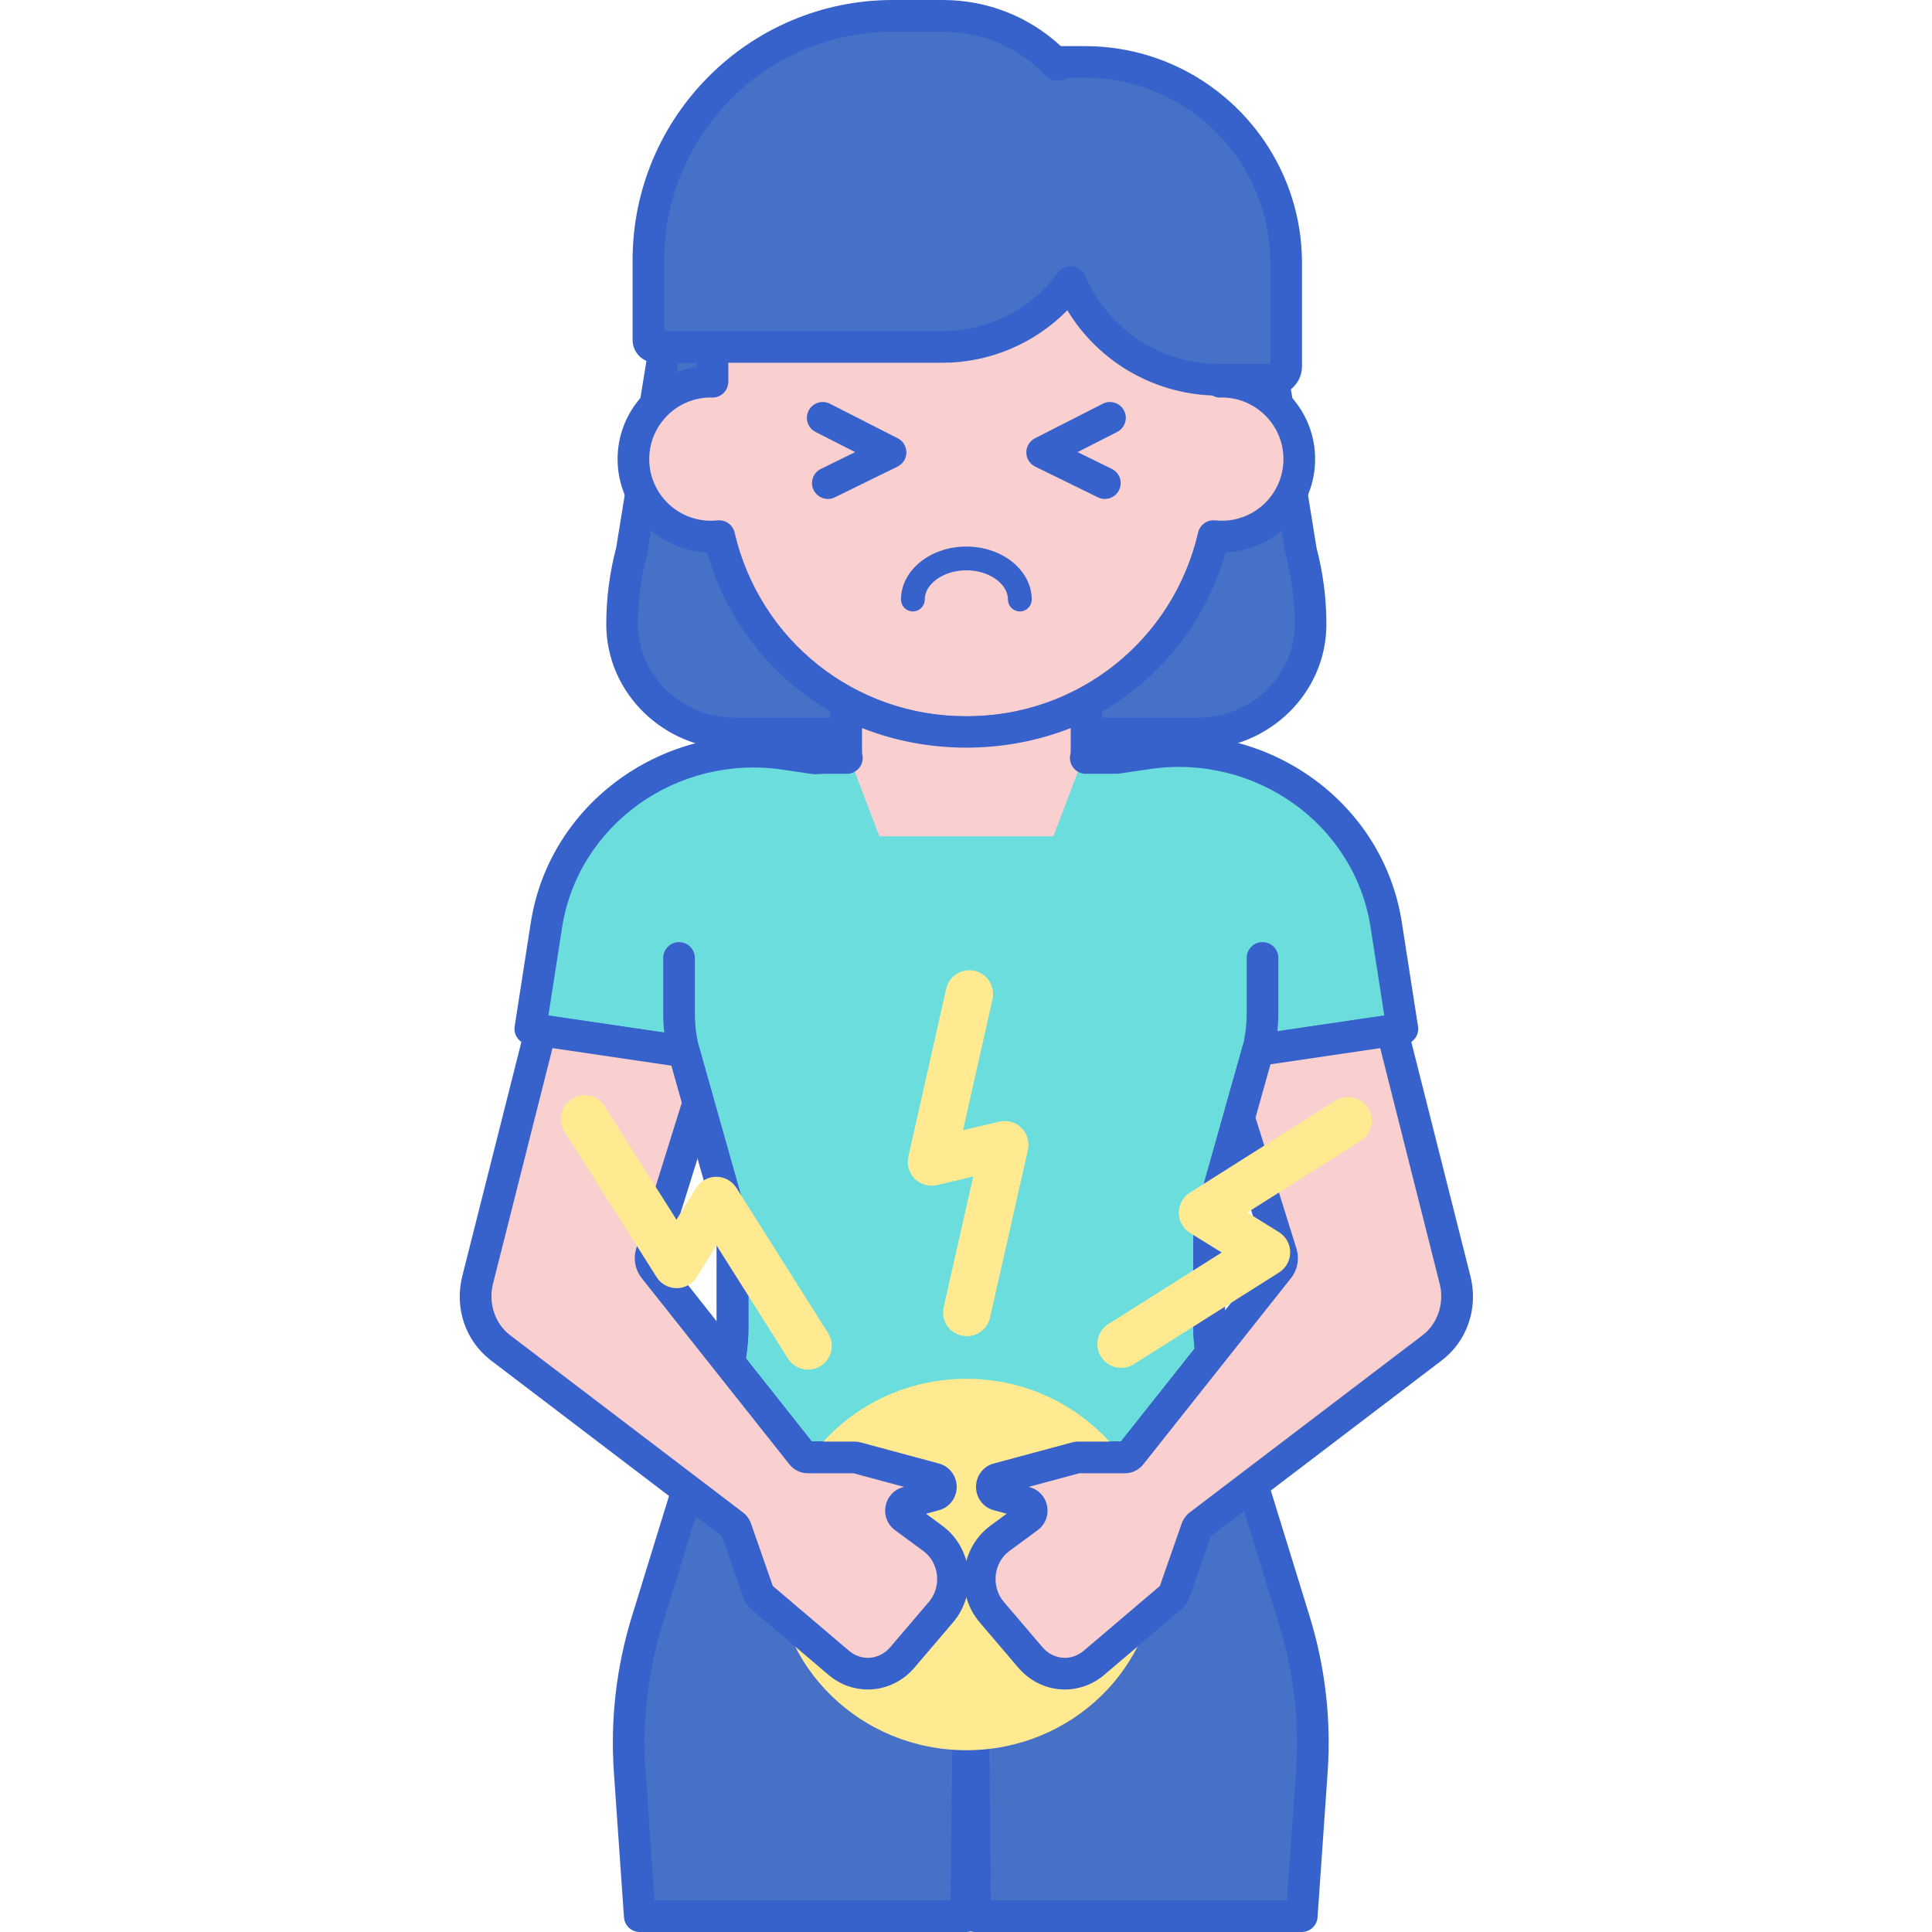 <svg xmlns="http://www.w3.org/2000/svg" height="488pt" viewBox="-116 0 488 488.156" width="488pt"><path d="m212.664 139.293-7.016-43.352c-.051.004-.094.016-.145.016h-13.605c-16.816 0-31.246-10.184-37.48-24.719-7.309 9.941-19.047 16.414-32.328 16.414h-70.211l-8.344 51.562-.02.078c-1.598 6.016-2.406 12.207-2.406 18.422v.004c0 15.246 12.754 27.605 28.492 27.605h116.977c15.734 0 28.492-12.359 28.492-27.605v-.004c0-6.211-.809-12.402-2.406-18.422zm0 0" fill="#4671c6"></path><path d="m186.578 189.324h-116.977c-17.918 0-32.496-14.176-32.496-31.605 0-6.516.848-13.023 2.512-19.344l8.312-51.355c.312-1.941 1.984-3.363 3.945-3.363h70.215c11.59 0 22.195-5.387 29.105-14.785.848-1.156 2.223-1.773 3.68-1.602 1.426.164 2.652 1.078 3.219 2.395 5.809 13.543 19.078 22.293 33.801 22.293h13.418c.129-.012.234-.016.336-.016 1.953 0 3.633 1.418 3.949 3.363l6.98 43.156c1.652 6.293 2.488 12.766 2.488 19.254.004 17.43-14.574 31.609-32.488 31.609zm-131.297-97.668-7.797 48.199c-.023.141-.055.281-.09.422-1.523 5.727-2.289 11.578-2.289 17.438 0 13.02 10.988 23.609 24.496 23.609h116.977c13.504 0 24.492-10.59 24.492-23.605 0-5.867-.766-11.723-2.273-17.402-.035-.125-.062-.254-.086-.387l-6.465-39.973h-10.348c-15.828 0-30.273-8.305-38.305-21.59-8.25 8.41-19.637 13.289-31.5 13.289zm0 0" fill="#3762cc"></path><path d="m58.941 372.172h70.262l-1.113 111.984h-82.516l-2.547-36.562c-.895-12.848.594-25.746 4.398-38.082zm0 0" fill="#4671c6"></path><path d="m199.469 372.172h-70.266l1.117 111.984h82.516l2.547-36.562c.895-12.848-.598-25.746-4.398-38.082zm0 0" fill="#4671c6"></path><path d="m128.09 488.156h-82.516c-2.102 0-3.844-1.625-3.992-3.723l-2.547-36.562c-.93-13.387.605-26.688 4.57-39.539l11.512-37.34c.52-1.676 2.07-2.82 3.824-2.82h70.262c1.07 0 2.094.426 2.844 1.184.75.758 1.168 1.785 1.156 2.855l-1.113 111.984c-.023 2.195-1.809 3.961-4 3.961zm-78.785-8h74.824l1.039-103.984h-63.273l-10.645 34.52c-3.672 11.902-5.094 24.223-4.234 36.625zm0 0" fill="#3762cc"></path><path d="m212.84 488.156h-82.516c-2.195 0-3.98-1.766-4-3.961l-1.121-111.984c-.008-1.066.406-2.094 1.16-2.852.75-.758 1.777-1.188 2.84-1.188h70.266c1.758 0 3.305 1.145 3.82 2.82l11.52 37.344c3.961 12.848 5.496 26.152 4.562 39.539l-2.543 36.562c-.145 2.094-1.887 3.719-3.988 3.719zm-78.555-8h74.824l2.285-32.84c.863-12.398-.559-24.719-4.23-36.625l-10.645-34.516h-63.27zm0 0" fill="#3762cc"></path><path d="m136.512 388.734 7.238-5.34c1.391-1.02 1.004-3.297-.637-3.746l-7.102-1.938c-.871-.238-1.48-1.074-1.48-2.027 0-.961.613-1.793 1.488-2.031l19.84-5.348c.16-.039.32-.062.488-.062h11.82c.582 0 1.137-.273 1.512-.75l20.301-25.594c-.34-2.109-.531-4.242-.535-6.383l-.016-10.336-.02-10.332c-.004-1.887.125-3.77.383-5.629.258-1.863.645-3.711 1.16-5.527l6.035-21.25 4.805-17.105 31.184-4.598 5.293-.781-4.094-26.332c-4.383-28.156-31.379-47.523-60.301-43.262l-7.812 1.152h-73.703c-.836 0-1.652.07-2.473.121l-7.648-1.125c-28.895-4.258-55.867 15.09-60.242 43.219l-4.078 26.23 38.793 5.719 3.656 13.02 7.109 25.031c.512 1.805.895 3.641 1.152 5.492.262 1.852.391 3.719.391 5.59v20.883c0 2.207-.18 4.406-.539 6.582-.109.664-.266 1.32-.41 1.98l18.434 23.242c.375.473.93.746 1.512.746h11.82c.164 0 .328.023.488.066l19.84 5.344c.875.238 1.488 1.074 1.488 2.031s-.609 1.789-1.48 2.027l-7.102 1.941c-1.637.449-2.023 2.723-.637 3.746l7.238 5.336c2.207 1.629 3.711 3.895 4.473 6.383 2.566.152 5.191.207 7.859.18.734-2.566 2.246-4.902 4.508-6.566zm0 0" fill="#6bdddd"></path><path d="m130.711 399.301c-2.344 0-4.629-.066-6.809-.191-1.672-.098-3.105-1.227-3.59-2.828-.543-1.777-1.586-3.273-3.02-4.332l-7.238-5.336c-1.898-1.402-2.805-3.73-2.367-6.078.43-2.316 2.086-4.137 4.32-4.746l.355-.098-12.809-3.453h-11.539c-1.812 0-3.508-.824-4.648-2.258l-18.434-23.246c-.742-.938-1.027-2.16-.773-3.332l.105-.484c.094-.434.191-.863.262-1.301.324-1.957.488-3.953.488-5.93v-20.883c0-1.676-.117-3.375-.352-5.039-.23-1.664-.582-3.332-1.043-4.949l-10.883-38.527c-.117-.434-.227-.867-.316-1.305-.617-2.922-.93-5.914-.93-8.891v-14.051c0-2.207 1.793-4 4-4 2.207 0 4 1.793 4 4v14.051c0 2.426.254 4.863.754 7.242.066.312.152.629.234.945l.102.406 10.734 37.945c.559 1.973.988 4 1.27 6.031s.426 4.098.426 6.145v20.879c0 2.414-.199 4.848-.59 7.23-.016.105-.035.211-.055.316l16.656 21.004h10.809c.504 0 1.008.066 1.504.199l19.863 5.352c2.621.707 4.449 3.125 4.449 5.891 0 2.754-1.824 5.176-4.434 5.887l-3.301.902 4.125 3.043c2.047 1.512 3.688 3.457 4.832 5.723.793.031 1.594.047 2.406.059 1.148-2.293 2.793-4.258 4.859-5.781l4.125-3.043-3.305-.902c-2.605-.711-4.43-3.133-4.43-5.887 0-2.762 1.832-5.188 4.453-5.891l19.836-5.348c.512-.137 1.02-.203 1.527-.203h10.809l18.621-23.48c-.215-1.77-.324-3.527-.328-5.238l-.039-20.668c-.004-2.055.137-4.133.422-6.184s.711-4.098 1.277-6.074l10.918-38.688c.051-.188.098-.375.137-.562.504-2.383.758-4.816.758-7.246v-14.055c0-2.207 1.789-4 4-4 2.207 0 4 1.793 4 4v14.055c0 2.98-.312 5.973-.926 8.887-.066.312-.148.629-.227.945l-.094.355-10.875 38.5c-.461 1.621-.812 3.297-1.043 4.98-.234 1.684-.352 3.387-.348 5.074l.039 20.668c.004 1.863.164 3.797.48 5.758.176 1.109-.117 2.242-.816 3.121l-20.297 25.594c-1.137 1.434-2.832 2.262-4.645 2.262h-11.543l-12.805 3.453.352.094c2.234.609 3.891 2.43 4.324 4.75.438 2.348-.469 4.676-2.371 6.078l-7.238 5.336c-1.461 1.074-2.516 2.617-3.047 4.457-.492 1.695-2.035 2.867-3.801 2.887-.445.004-.887.004-1.328.004zm0 0" fill="#3762cc"></path><path d="m192.645 96.434c-.137 0-.273.02-.406.02v-6.062c0-35.426-28.723-64.148-64.148-64.148-35.43 0-64.148 28.723-64.148 64.148v6.062c-.137 0-.27-.02-.406-.02-10.809 0-19.57 8.762-19.57 19.57s8.762 19.57 19.57 19.57c.711 0 1.41-.043 2.102-.117 6.617 28.383 32.055 49.527 62.453 49.527 30.395 0 55.832-21.145 62.453-49.527.691.074 1.391.117 2.102.117 10.805 0 19.566-8.762 19.566-19.57s-8.762-19.57-19.566-19.57zm0 0" fill="#f9cfcf"></path><path d="m128.09 188.984c-30.738 0-57.227-20.164-65.527-49.43-12.547-.512-22.598-10.879-22.598-23.551 0-11.777 8.68-21.562 19.977-23.297v-2.312c0-37.578 30.57-68.148 68.148-68.148s68.148 30.57 68.148 68.148v2.312c11.293 1.738 19.973 11.523 19.973 23.297 0 12.672-10.047 23.039-22.598 23.551-8.301 29.27-34.789 49.43-65.523 49.43zm-62.453-57.523c1.84 0 3.465 1.266 3.891 3.09 6.379 27.34 30.461 46.434 58.559 46.434 28.102 0 52.184-19.094 58.562-46.434.457-1.965 2.316-3.281 4.312-3.07.551.059 1.113.094 1.68.094 8.586 0 15.57-6.984 15.57-15.57 0-8.566-6.953-15.539-15.512-15.57-.105.008-.336.02-.379.02-1.09.012-2.117-.387-2.883-1.141-.77-.75-1.203-1.781-1.203-2.855v-6.062c0-33.168-26.98-60.148-60.148-60.148-33.164 0-60.145 26.98-60.145 60.148v6.062c0 1.074-.434 2.105-1.203 2.855-.766.754-1.785 1.18-2.883 1.141-.066 0-.32-.012-.383-.02-8.523 0-15.508 6.984-15.508 15.57 0 8.586 6.984 15.57 15.57 15.57.57 0 1.129-.035 1.68-.094.141-.016.281-.02.422-.02zm0 0" fill="#3762cc"></path><path d="m106.141 211.285h43.895l7.449-19.629h-.047c.125-.508.215-1.027.215-1.559v-12.328c-8.848 4.605-18.898 7.215-29.562 7.215-10.664 0-20.715-2.609-29.559-7.215v12.363c0 .516.082 1.023.203 1.52h-.043zm0 0" fill="#f9cfcf"></path><path d="m158.082 15.656h-6.957v.812c-7.312-7.668-17.602-12.469-29.035-12.469h-12.598c-34.094 0-61.734 27.641-61.734 61.734v20.164c0 .973.785 1.758 1.758 1.758h72.574c13.281 0 25.02-6.477 32.328-16.414 6.234 14.535 20.664 24.719 37.48 24.719h13.605c1.867 0 3.387-1.516 3.387-3.391v-26.105c0-28.062-22.746-50.809-50.809-50.809zm0 0" fill="#4671c6"></path><path d="m205.504 99.957h-13.605c-15.812 0-30.25-8.285-38.289-21.555-8.246 8.387-19.637 13.254-31.52 13.254h-72.574c-3.176 0-5.758-2.586-5.758-5.758v-20.164c0-36.246 29.488-65.734 65.734-65.734h12.602c11.207 0 21.707 4.117 29.875 11.656h6.113c30.223 0 54.809 24.586 54.809 54.809v26.105c0 4.074-3.316 7.387-7.387 7.387zm-51.07-32.672c.152 0 .305.008.457.027 1.426.164 2.652 1.074 3.219 2.391 5.816 13.52 19.078 22.254 33.789 22.254h12.992v-25.492c0-25.809-20.996-46.809-46.809-46.809h-4.582c-.266.199-.562.367-.883.496-1.52.609-3.254.23-4.379-.953-6.895-7.223-16.18-11.199-26.141-11.199h-12.602c-31.832 0-57.734 25.898-57.734 57.734v17.922h70.336c11.438 0 22.324-5.512 29.121-14.742.754-1.031 1.953-1.629 3.215-1.629zm0 0" fill="#3762cc"></path><path d="m106.141 211.285h43.895l7.449-19.629h-.047c.125-.508.215-1.027.215-1.559v-12.328c-8.848 4.605-18.898 7.215-29.562 7.215-10.664 0-20.715-2.609-29.559-7.215v12.363c0 .516.082 1.023.203 1.52h-.043zm0 0" fill="#f9cfcf"></path><path d="m106.141 211.285h43.895l7.449-19.629h-.047c.125-.508.215-1.027.215-1.559v-12.328c-8.848 4.605-18.898 7.215-29.562 7.215-10.664 0-20.715-2.609-29.559-7.215v12.363c0 .516.082 1.023.203 1.52h-.043zm0 0" fill="#f9cfcf"></path><path d="m141.602 154.492c-1.656 0-3-1.344-3-3 0-4.008-4.812-7.395-10.512-7.395-5.699 0-10.516 3.387-10.516 7.395 0 1.656-1.34 3-3 3-1.656 0-3-1.344-3-3 0-7.387 7.41-13.395 16.516-13.395 9.105 0 16.512 6.008 16.512 13.395 0 1.656-1.344 3-3 3zm0 0" fill="#3762cc"></path><path d="m130.711 399.301c-2.344 0-4.629-.066-6.809-.191-1.672-.098-3.105-1.227-3.59-2.828-.543-1.777-1.586-3.273-3.02-4.332l-7.238-5.336c-1.898-1.402-2.805-3.73-2.367-6.078.43-2.316 2.086-4.137 4.32-4.746l.355-.098-12.809-3.453h-11.539c-1.812 0-3.508-.824-4.648-2.258l-18.434-23.246c-.742-.938-1.027-2.16-.773-3.332l.105-.484c.094-.434.191-.863.262-1.301.324-1.957.488-3.953.488-5.93v-20.883c0-1.676-.117-3.375-.352-5.039-.23-1.664-.582-3.332-1.043-4.949l-10.062-35.57-36.23-5.34c-1.055-.152-2.004-.723-2.637-1.582-.629-.859-.895-1.934-.73-2.988l4.078-26.227c4.707-30.246 33.77-51.137 64.777-46.562l7.223 1.062h.027c.758-.051 1.516-.102 2.285-.102h1.371v-9.746c0-1.391.723-2.68 1.906-3.406 1.188-.73 2.66-.789 3.902-.16 8.883 4.5 18.492 6.785 28.555 6.785 10.066 0 19.676-2.285 28.559-6.785 1.238-.633 2.715-.57 3.898.16 1.188.727 1.906 2.016 1.906 3.406v9.746h3.312l7.52-1.109c31.039-4.578 60.129 16.332 64.836 46.609l4.098 26.328c.164 1.055-.102 2.129-.73 2.988-.633.859-1.582 1.43-2.637 1.582l-33.91 5-10.141 35.875c-.461 1.625-.812 3.297-1.043 4.984-.234 1.68-.352 3.387-.348 5.074l.039 20.668c.004 1.859.164 3.797.48 5.754.176 1.109-.117 2.242-.816 3.121l-20.297 25.594c-1.137 1.438-2.832 2.262-4.645 2.262h-11.539l-12.809 3.453.352.098c2.234.609 3.891 2.43 4.324 4.746.438 2.348-.469 4.68-2.371 6.078l-7.238 5.336c-1.461 1.078-2.516 2.617-3.047 4.457-.492 1.699-2.035 2.871-3.801 2.887-.445.008-.887.008-1.328.008zm-3.836-8.062c.793.027 1.594.047 2.406.055 1.145-2.289 2.793-4.258 4.859-5.777l4.125-3.043-3.305-.906c-2.609-.711-4.43-3.129-4.43-5.883 0-2.762 1.828-5.188 4.449-5.895l19.84-5.344c.508-.137 1.02-.203 1.527-.203h10.805l18.625-23.48c-.215-1.773-.328-3.527-.332-5.238l-.035-20.668c-.004-2.055.133-4.137.418-6.184.285-2.055.715-4.098 1.277-6.074l10.832-38.344c.43-1.523 1.711-2.648 3.27-2.879l32.488-4.789-3.477-22.348c-4.035-25.949-29.059-43.844-55.762-39.918l-7.812 1.152c-.195.027-.387.043-.582.043h-7.793c-1.223 0-2.375-.559-3.133-1.52-.762-.957-1.043-2.207-.762-3.398.07-.309.082-.449.082-.5v-6.145c-16.66 6.609-36.059 6.613-52.727 0v6.18c0 .055.008.191.078.484.273 1.188-.012 2.438-.77 3.391-.758.953-1.914 1.508-3.129 1.508h-5.551c-.59 0-1.168.043-1.746.082l-.473.031c-.281.016-.559.004-.836-.035l-7.648-1.125c-26.688-3.938-51.672 13.957-55.707 39.875l-3.457 22.246 34.805 5.129c1.562.23 2.844 1.355 3.27 2.879l10.758 38.043c.562 1.969.988 4 1.27 6.031.281 2.027.426 4.094.426 6.141v20.883c0 2.414-.199 4.844-.59 7.23-.016.105-.035.211-.055.316l16.656 21.004h10.809c.504 0 1.008.066 1.504.195l19.863 5.352c2.621.711 4.449 3.129 4.449 5.895 0 2.754-1.824 5.172-4.43 5.883l-3.305.906 4.125 3.043c2.043 1.504 3.684 3.453 4.828 5.719zm0 0" fill="#3762cc"></path><path d="m176.289 395.301c0-25.914-21.578-46.922-48.199-46.922s-48.203 21.008-48.203 46.922c0 25.918 21.582 46.926 48.203 46.926s48.199-21.008 48.199-46.926zm0 0" fill="#ffea92"></path><path d="m119.668 388.734-7.242-5.34c-1.387-1.02-1-3.297.637-3.746l7.102-1.938c.871-.238 1.484-1.074 1.484-2.027 0-.961-.617-1.793-1.492-2.031l-19.836-5.348c-.16-.039-.324-.062-.488-.062h-11.82c-.586 0-1.141-.273-1.516-.75l-37.297-47.027c-.844-1.062-1.105-2.512-.695-3.832l11.855-37.938-3.656-13.02-36.09-5.32c-.086.16-.18.32-.227.508l-15.789 62.547c-1.621 6.43.68 13.246 5.777 17.129l58.828 44.773c.32.242.562.582.699.973l5.668 16.238c.125.355.34.668.617.906l19.633 16.695c4.863 4.133 11.926 3.535 16.105-1.367l9.746-11.434c4.758-5.57 3.816-14.301-2.004-18.59zm0 0" fill="#f9cfcf"></path><path d="m251.574 323.41-15.789-62.547c-.047-.188-.137-.348-.227-.508l-33.77 4.98-4.805 17.105 10.684 34.191c.414 1.32.152 2.77-.691 3.832l-37.301 47.027c-.375.477-.93.75-1.512.75h-11.82c-.164 0-.328.023-.488.062l-19.84 5.348c-.875.234-1.488 1.07-1.488 2.031 0 .953.609 1.789 1.48 2.027l7.102 1.938c1.637.449 2.023 2.727.637 3.746l-7.238 5.34c-5.82 4.293-6.766 13.02-2.012 18.594l9.746 11.434c4.18 4.898 11.242 5.5 16.105 1.363l19.633-16.695c.281-.238.492-.551.617-.906l5.668-16.234c.137-.395.379-.73.699-.977l58.824-44.773c5.109-3.883 7.406-10.699 5.785-17.129zm0 0" fill="#f9cfcf"></path><path d="m103.195 426.883c-3.508 0-7.031-1.219-9.961-3.711l-19.633-16.699c-.82-.695-1.441-1.605-1.801-2.633l-5.48-15.699-58.363-44.418c-6.422-4.891-9.262-13.246-7.23-21.289l15.785-62.551c.176-.688.449-1.176.594-1.438.809-1.453 2.449-2.289 4.098-2.047l36.086 5.32c1.562.23 2.844 1.355 3.27 2.879l3.656 13.016c.211.746.199 1.535-.031 2.277l-11.855 37.941 36.699 46.414h10.809c.5 0 1.008.066 1.5.195l19.863 5.352c2.621.711 4.449 3.129 4.449 5.895 0 2.754-1.82 5.172-4.43 5.883l-3.305.906 4.125 3.043c3.637 2.68 6.031 6.867 6.562 11.484.539 4.688-.875 9.398-3.879 12.922l-9.75 11.434c-3.117 3.648-7.434 5.523-11.777 5.523zm-24.012-26.16 19.234 16.355c3.203 2.723 7.703 2.332 10.469-.914l9.75-11.434c1.566-1.84 2.305-4.328 2.02-6.82-.281-2.418-1.504-4.59-3.363-5.957l-7.238-5.336c-1.902-1.402-2.809-3.734-2.371-6.082.434-2.316 2.09-4.133 4.324-4.746l.352-.094-12.809-3.453h-11.539c-1.812 0-3.504-.824-4.645-2.262l-37.297-47.027c-1.676-2.109-2.191-4.918-1.379-7.512l11.5-36.809-2.633-9.375-30.043-4.43-15.035 59.562c-1.223 4.855.512 10.066 4.324 12.969l58.824 44.773c.949.719 1.664 1.707 2.059 2.844zm-12.398-12.23s0 .004.004.004zm-.656-.887s.004.004.004.008zm0 0" fill="#3762cc"></path><path d="m152.984 426.883c-4.348 0-8.664-1.875-11.781-5.527l-9.75-11.434c-3.004-3.527-4.418-8.234-3.875-12.926.531-4.617 2.922-8.801 6.559-11.48l4.125-3.043-3.305-.906c-2.605-.711-4.43-3.129-4.43-5.883 0-2.762 1.832-5.188 4.453-5.895l19.836-5.344c.512-.137 1.02-.203 1.527-.203h10.809l36.688-46.262-10.672-34.348c-.23-.738-.242-1.527-.035-2.273l4.801-17.105c.43-1.52 1.711-2.645 3.27-2.875l33.773-4.98c1.633-.242 3.285.566 4.09 2.035.164.297.434.781.602 1.457l15.785 62.543c2.035 8.043-.805 16.398-7.23 21.289l-58.363 44.418-5.484 15.699c-.352 1.02-.973 1.938-1.797 2.637l-19.633 16.695c-2.93 2.488-6.457 3.711-9.961 3.711zm-9.168-51.188.355.098c2.234.609 3.891 2.43 4.32 4.746.441 2.348-.469 4.68-2.371 6.078l-7.238 5.336c-1.855 1.367-3.078 3.543-3.359 5.961-.289 2.492.449 4.977 2.02 6.816l9.746 11.434c2.773 3.242 7.273 3.637 10.469.914l19.23-16.355 5.504-15.754c.395-1.129 1.102-2.113 2.047-2.832l58.832-44.777c3.812-2.902 5.547-8.113 4.32-12.965l-15.031-59.566-27.727 4.086-3.781 13.469 10.332 33.062c.805 2.598.289 5.402-1.379 7.508l-37.297 47.031c-1.137 1.438-2.832 2.262-4.645 2.262h-11.543zm33.008 25.508c0 .004-.004.008-.004.008zm55.086-139.363c0 .004 0 .008.004.012zm0 0" fill="#3762cc"></path><g fill="#ffea92"><path d="m129.578 337.457c-.855.199-1.77.215-2.688.008-3.234-.73-5.262-3.941-4.531-7.176l7.461-33.008-9.16 2.152c-2.012.469-4.129-.125-5.594-1.582-1.469-1.457-2.086-3.562-1.633-5.578l9.559-42.441c.73-3.234 3.934-5.266 7.172-4.535 3.23.727 5.262 3.938 4.535 7.172l-7.453 33.09 9.168-2.152c2.012-.469 4.125.125 5.594 1.582 1.473 1.457 2.086 3.566 1.629 5.582l-9.574 42.367c-.523 2.312-2.32 4.012-4.484 4.52zm0 0"></path><path d="m164.027 344.711c-.75-.465-1.406-1.098-1.91-1.895-1.77-2.801-.93-6.508 1.875-8.277l28.613-18.066-7.996-4.953c-1.758-1.09-2.832-3.008-2.84-5.074-.008-2.066 1.047-3.992 2.793-5.098l36.766-23.25c2.801-1.773 6.504-.941 8.281 1.863 1.77 2.801.934 6.508-1.863 8.277l-28.672 18.129 8.004 4.961c1.758 1.094 2.832 3.012 2.84 5.078.008 2.066-1.051 3.996-2.797 5.098l-36.727 23.188c-2.004 1.262-4.477 1.191-6.367.02zm0 0"></path><path d="m93.188 343.227c-.465.746-1.102 1.406-1.898 1.906-2.801 1.77-6.508.934-8.273-1.871l-18.066-28.613-4.957 7.996c-1.086 1.754-3.004 2.828-5.07 2.84-2.07.008-3.996-1.047-5.098-2.793l-23.254-36.766c-1.77-2.805-.941-6.504 1.863-8.281 2.801-1.77 6.508-.938 8.277 1.863l18.133 28.672 4.961-8.004c1.09-1.762 3.008-2.832 5.074-2.84 2.07-.012 3.996 1.047 5.102 2.797l23.184 36.727c1.266 2.008 1.195 4.48.023 6.367zm0 0"></path></g><path d="m93.094 126.07c-1.48 0-2.898-.824-3.594-2.242-.973-1.984-.152-4.379 1.832-5.352l8.656-4.242-10.004-5.094c-1.969-1.004-2.754-3.414-1.75-5.379 1.004-1.973 3.414-2.75 5.379-1.75l17.141 8.73c1.348.688 2.195 2.078 2.184 3.598-.012 1.516-.879 2.891-2.242 3.559l-15.844 7.762c-.566.277-1.164.41-1.758.41zm0 0" fill="#3762cc"></path><path d="m163.082 126.07c-.59 0-1.191-.133-1.758-.41l-15.844-7.762c-1.363-.668-2.23-2.043-2.242-3.559-.012-1.52.836-2.91 2.184-3.598l17.141-8.73c1.969-1.008 4.375-.219 5.379 1.75 1.004 1.965.219 4.375-1.746 5.379l-10.008 5.094 8.656 4.242c1.984.973 2.805 3.367 1.832 5.352-.691 1.418-2.113 2.242-3.594 2.242zm0 0" fill="#3762cc"></path></svg>
